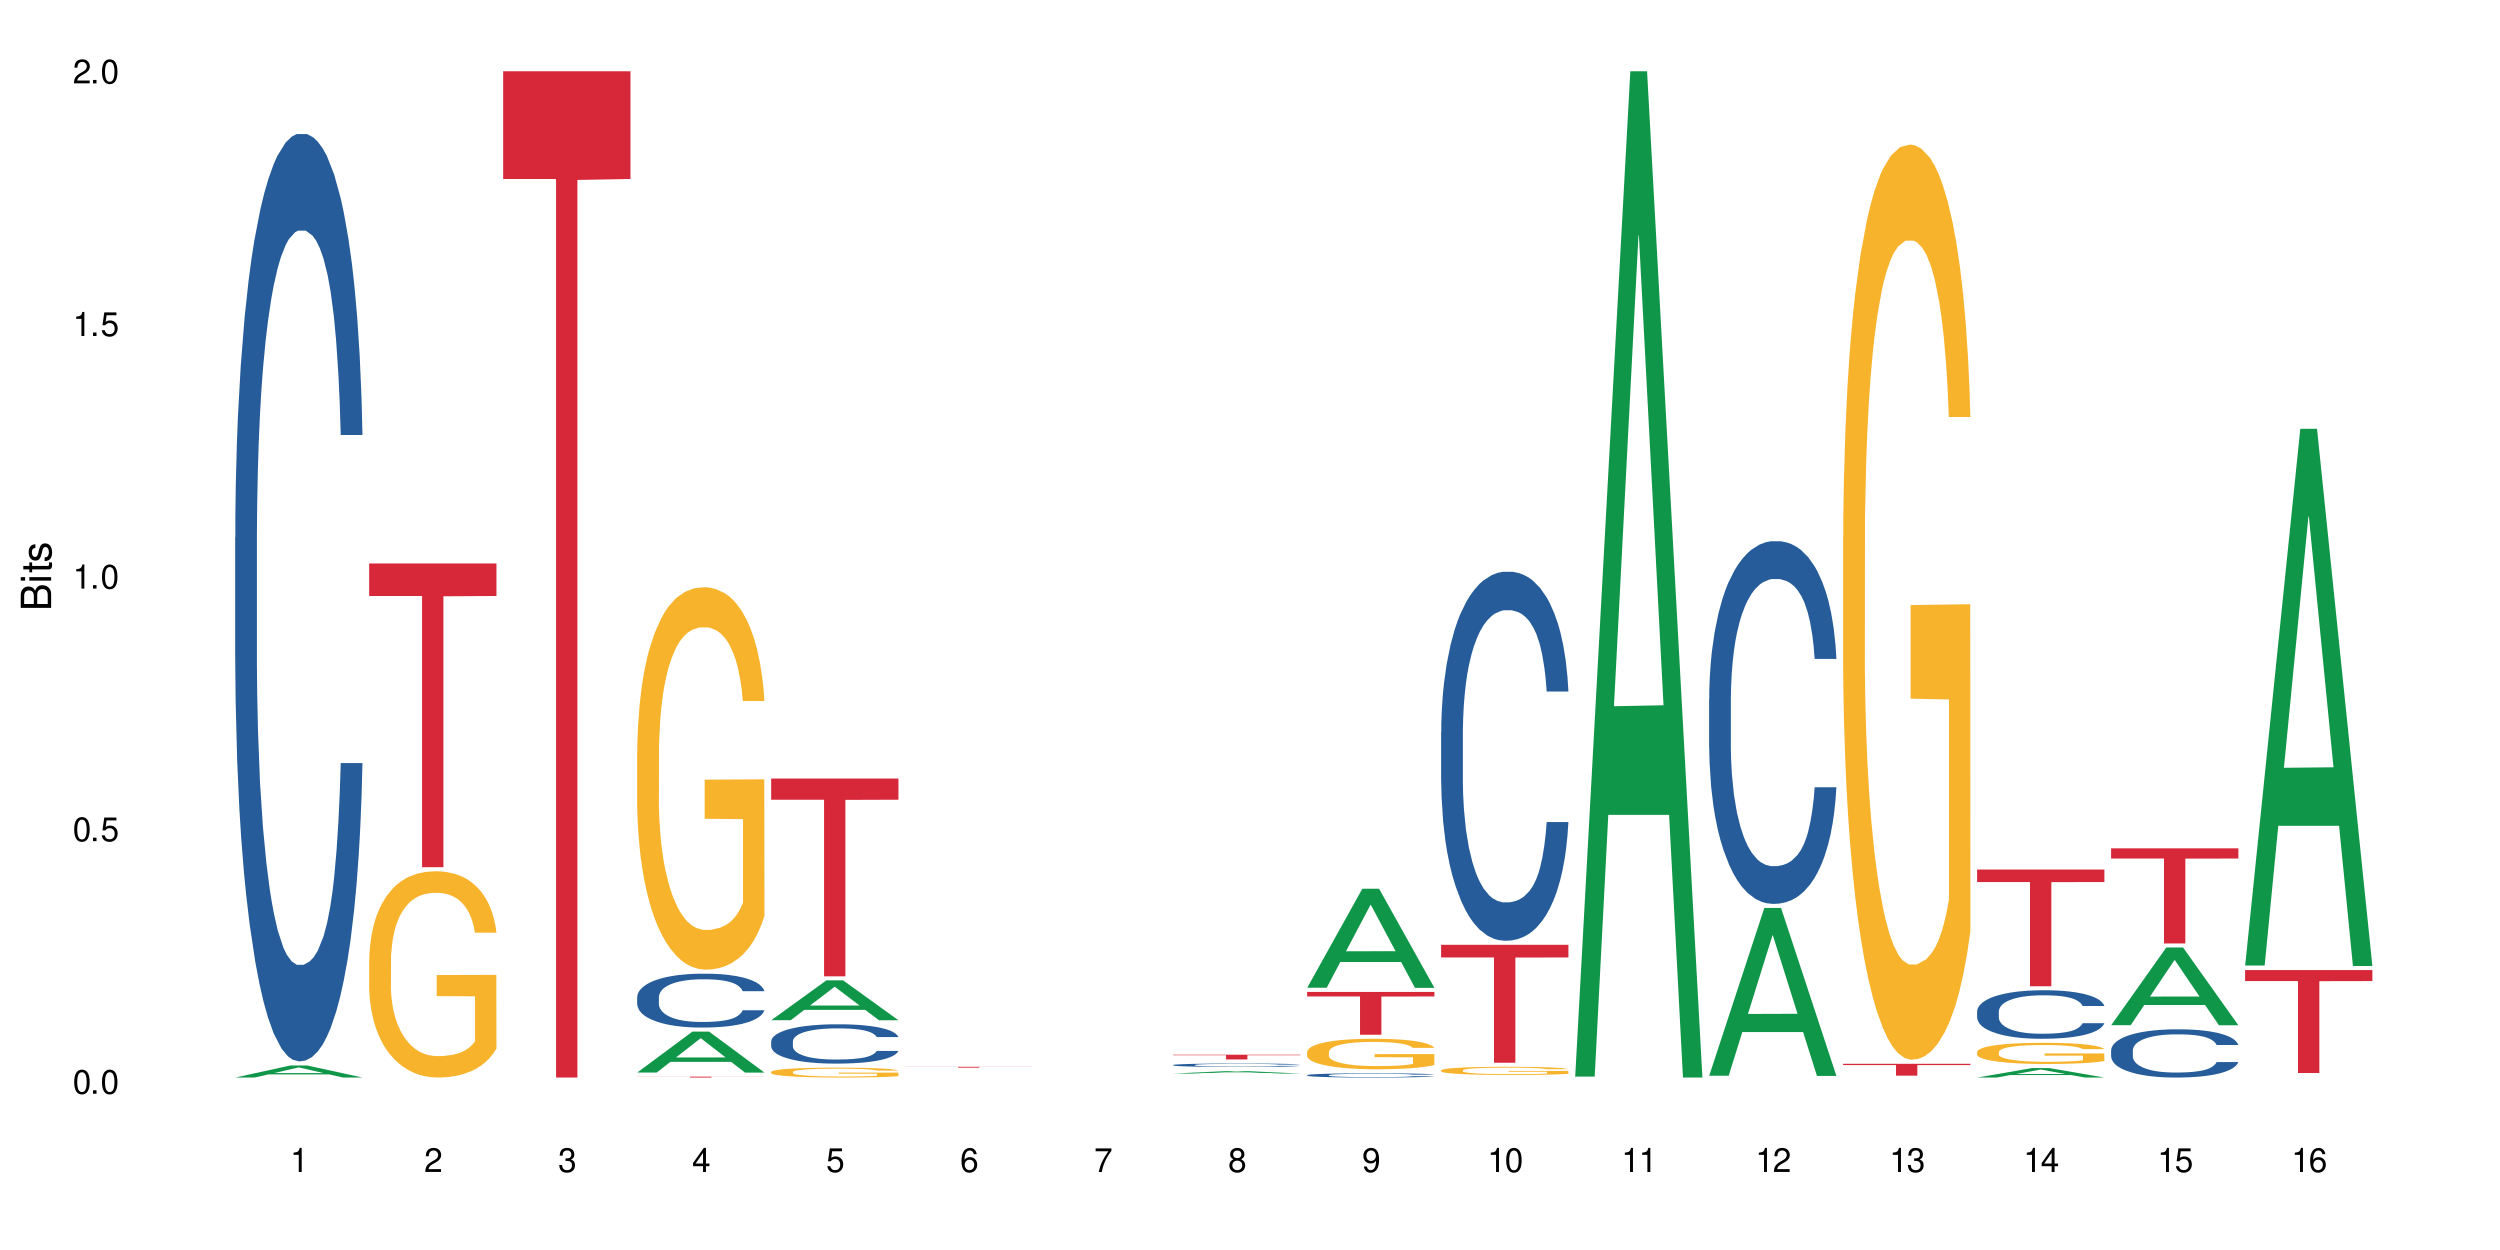 <?xml version="1.0" encoding="UTF-8"?>
<svg xmlns="http://www.w3.org/2000/svg" xmlns:xlink="http://www.w3.org/1999/xlink" width="720" height="360" viewBox="0 0 720 360">
<defs>
<g>
<g id="glyph-0-0">
</g>
<g id="glyph-0-1">
<path d="M 2.641 -6.938 C 2 -6.938 1.422 -6.656 1.078 -6.172 C 0.641 -5.562 0.406 -4.641 0.406 -3.359 C 0.406 -1.016 1.188 0.219 2.641 0.219 C 4.078 0.219 4.859 -1.016 4.859 -3.297 C 4.859 -4.641 4.656 -5.547 4.203 -6.172 C 3.844 -6.656 3.281 -6.938 2.641 -6.938 Z M 2.641 -6.188 C 3.547 -6.188 4 -5.25 4 -3.375 C 4 -1.406 3.562 -0.484 2.625 -0.484 C 1.734 -0.484 1.281 -1.438 1.281 -3.344 C 1.281 -5.25 1.734 -6.188 2.641 -6.188 Z M 2.641 -6.188 "/>
</g>
<g id="glyph-0-2">
<path d="M 1.828 -1 L 0.828 -1 L 0.828 0 L 1.828 0 Z M 1.828 -1 "/>
</g>
<g id="glyph-0-3">
<path d="M 4.562 -6.797 L 1.062 -6.797 L 0.547 -3.094 L 1.328 -3.094 C 1.719 -3.562 2.047 -3.734 2.578 -3.734 C 3.484 -3.734 4.062 -3.109 4.062 -2.094 C 4.062 -1.125 3.484 -0.531 2.578 -0.531 C 1.828 -0.531 1.375 -0.906 1.188 -1.672 L 0.328 -1.672 C 0.453 -1.109 0.547 -0.844 0.75 -0.594 C 1.125 -0.078 1.828 0.219 2.594 0.219 C 3.969 0.219 4.922 -0.781 4.922 -2.219 C 4.922 -3.562 4.031 -4.484 2.719 -4.484 C 2.25 -4.484 1.859 -4.359 1.469 -4.062 L 1.734 -5.969 L 4.562 -5.969 Z M 4.562 -6.797 "/>
</g>
<g id="glyph-0-4">
<path d="M 2.484 -4.938 L 2.484 0 L 3.328 0 L 3.328 -6.938 L 2.766 -6.938 C 2.469 -5.875 2.281 -5.734 0.984 -5.562 L 0.984 -4.938 Z M 2.484 -4.938 "/>
</g>
<g id="glyph-0-5">
<path d="M 4.859 -0.828 L 1.281 -0.828 C 1.359 -1.406 1.672 -1.781 2.5 -2.281 L 3.469 -2.828 C 4.406 -3.344 4.906 -4.062 4.906 -4.906 C 4.906 -5.484 4.672 -6.031 4.266 -6.406 C 3.859 -6.766 3.375 -6.938 2.719 -6.938 C 1.859 -6.938 1.219 -6.625 0.844 -6.031 C 0.609 -5.672 0.5 -5.234 0.484 -4.531 L 1.328 -4.531 C 1.359 -5.016 1.406 -5.281 1.531 -5.516 C 1.75 -5.938 2.188 -6.203 2.703 -6.203 C 3.469 -6.203 4.031 -5.641 4.031 -4.891 C 4.031 -4.344 3.719 -3.859 3.125 -3.516 L 2.234 -3 C 0.812 -2.172 0.406 -1.531 0.328 -0.016 L 4.859 -0.016 Z M 4.859 -0.828 "/>
</g>
<g id="glyph-0-6">
<path d="M 2.125 -3.188 L 2.578 -3.188 C 3.5 -3.188 3.984 -2.766 3.984 -1.922 C 3.984 -1.062 3.469 -0.531 2.594 -0.531 C 1.656 -0.531 1.203 -1 1.156 -2.016 L 0.312 -2.016 C 0.344 -1.453 0.438 -1.094 0.609 -0.781 C 0.953 -0.109 1.625 0.219 2.547 0.219 C 3.953 0.219 4.859 -0.625 4.859 -1.938 C 4.859 -2.828 4.516 -3.297 3.703 -3.594 C 4.344 -3.844 4.656 -4.328 4.656 -5.031 C 4.656 -6.219 3.875 -6.938 2.578 -6.938 C 1.203 -6.938 0.484 -6.172 0.453 -4.703 L 1.297 -4.703 C 1.312 -5.125 1.344 -5.359 1.453 -5.578 C 1.641 -5.969 2.062 -6.203 2.594 -6.203 C 3.344 -6.203 3.797 -5.75 3.797 -5 C 3.797 -4.516 3.609 -4.219 3.25 -4.047 C 3.016 -3.953 2.703 -3.922 2.125 -3.906 Z M 2.125 -3.188 "/>
</g>
<g id="glyph-0-7">
<path d="M 3.141 -1.672 L 3.141 0 L 3.984 0 L 3.984 -1.672 L 4.984 -1.672 L 4.984 -2.438 L 3.984 -2.438 L 3.984 -6.938 L 3.359 -6.938 L 0.266 -2.578 L 0.266 -1.672 Z M 3.141 -2.438 L 1 -2.438 L 3.141 -5.5 Z M 3.141 -2.438 "/>
</g>
<g id="glyph-0-8">
<path d="M 4.781 -5.125 C 4.609 -6.266 3.891 -6.938 2.844 -6.938 C 2.094 -6.938 1.422 -6.578 1.031 -5.953 C 0.594 -5.266 0.406 -4.422 0.406 -3.172 C 0.406 -2 0.578 -1.25 0.984 -0.641 C 1.359 -0.078 1.953 0.219 2.703 0.219 C 3.984 0.219 4.922 -0.75 4.922 -2.094 C 4.922 -3.375 4.062 -4.281 2.844 -4.281 C 2.172 -4.281 1.641 -4.031 1.281 -3.516 C 1.281 -5.234 1.828 -6.188 2.797 -6.188 C 3.391 -6.188 3.797 -5.797 3.938 -5.125 Z M 2.734 -3.531 C 3.547 -3.531 4.062 -2.953 4.062 -2.031 C 4.062 -1.156 3.484 -0.531 2.703 -0.531 C 1.922 -0.531 1.328 -1.188 1.328 -2.078 C 1.328 -2.938 1.906 -3.531 2.734 -3.531 Z M 2.734 -3.531 "/>
</g>
<g id="glyph-0-9">
<path d="M 4.984 -6.797 L 0.438 -6.797 L 0.438 -5.969 L 4.109 -5.969 C 2.5 -3.656 1.828 -2.234 1.328 0 L 2.219 0 C 2.594 -2.172 3.453 -4.047 4.984 -6.094 Z M 4.984 -6.797 "/>
</g>
<g id="glyph-0-10">
<path d="M 3.75 -3.656 C 4.469 -4.094 4.688 -4.438 4.688 -5.078 C 4.688 -6.172 3.844 -6.938 2.641 -6.938 C 1.438 -6.938 0.594 -6.172 0.594 -5.094 C 0.594 -4.438 0.812 -4.094 1.516 -3.656 C 0.734 -3.266 0.359 -2.703 0.359 -1.922 C 0.359 -0.656 1.281 0.219 2.641 0.219 C 3.984 0.219 4.922 -0.656 4.922 -1.922 C 4.922 -2.703 4.531 -3.266 3.75 -3.656 Z M 2.641 -6.188 C 3.359 -6.188 3.812 -5.75 3.812 -5.062 C 3.812 -4.406 3.344 -3.984 2.641 -3.984 C 1.922 -3.984 1.453 -4.406 1.453 -5.078 C 1.453 -5.75 1.922 -6.188 2.641 -6.188 Z M 2.641 -3.266 C 3.484 -3.266 4.062 -2.719 4.062 -1.906 C 4.062 -1.078 3.484 -0.531 2.625 -0.531 C 1.797 -0.531 1.219 -1.094 1.219 -1.906 C 1.219 -2.719 1.781 -3.266 2.641 -3.266 Z M 2.641 -3.266 "/>
</g>
<g id="glyph-0-11">
<path d="M 0.516 -1.578 C 0.672 -0.453 1.406 0.219 2.438 0.219 C 3.188 0.219 3.859 -0.141 4.266 -0.766 C 4.688 -1.453 4.891 -2.297 4.891 -3.547 C 4.891 -4.719 4.703 -5.453 4.312 -6.078 C 3.938 -6.641 3.344 -6.938 2.594 -6.938 C 1.297 -6.938 0.359 -5.969 0.359 -4.625 C 0.359 -3.344 1.234 -2.453 2.453 -2.453 C 3.094 -2.453 3.578 -2.672 4.016 -3.203 C 4 -1.484 3.469 -0.531 2.5 -0.531 C 1.906 -0.531 1.484 -0.906 1.359 -1.578 Z M 2.578 -6.203 C 3.375 -6.203 3.969 -5.531 3.969 -4.641 C 3.969 -3.797 3.391 -3.188 2.547 -3.188 C 1.734 -3.188 1.234 -3.766 1.234 -4.688 C 1.234 -5.562 1.797 -6.203 2.578 -6.203 Z M 2.578 -6.203 "/>
</g>
<g id="glyph-1-0">
</g>
<g id="glyph-1-1">
<path d="M 0 -0.953 L 0 -4.891 C 0 -5.719 -0.234 -6.344 -0.734 -6.797 C -1.188 -7.234 -1.812 -7.469 -2.5 -7.469 C -3.547 -7.469 -4.188 -7 -4.625 -5.875 C -4.984 -6.688 -5.625 -7.094 -6.531 -7.094 C -7.172 -7.094 -7.734 -6.859 -8.141 -6.391 C -8.562 -5.922 -8.75 -5.344 -8.75 -4.5 L -8.75 -0.953 Z M -4.984 -2.062 L -7.766 -2.062 L -7.766 -4.219 C -7.766 -4.844 -7.688 -5.203 -7.453 -5.5 C -7.219 -5.812 -6.859 -5.969 -6.375 -5.969 C -5.891 -5.969 -5.531 -5.812 -5.297 -5.5 C -5.062 -5.203 -4.984 -4.844 -4.984 -4.219 Z M -0.984 -2.062 L -4 -2.062 L -4 -4.781 C -4 -5.766 -3.438 -6.359 -2.484 -6.359 C -1.547 -6.359 -0.984 -5.766 -0.984 -4.781 Z M -0.984 -2.062 "/>
</g>
<g id="glyph-1-2">
<path d="M -6.281 -1.797 L -6.281 -0.797 L 0 -0.797 L 0 -1.797 Z M -8.75 -1.797 L -8.75 -0.797 L -7.484 -0.797 L -7.484 -1.797 Z M -8.75 -1.797 "/>
</g>
<g id="glyph-1-3">
<path d="M -6.281 -3.047 L -6.281 -2.016 L -8.016 -2.016 L -8.016 -1.016 L -6.281 -1.016 L -6.281 -0.172 L -5.469 -0.172 L -5.469 -1.016 L -0.719 -1.016 C -0.078 -1.016 0.281 -1.453 0.281 -2.234 C 0.281 -2.5 0.25 -2.719 0.188 -3.047 L -0.641 -3.047 C -0.609 -2.906 -0.594 -2.766 -0.594 -2.562 C -0.594 -2.141 -0.719 -2.016 -1.156 -2.016 L -5.469 -2.016 L -5.469 -3.047 Z M -6.281 -3.047 "/>
</g>
<g id="glyph-1-4">
<path d="M -4.531 -5.25 C -5.766 -5.25 -6.469 -4.422 -6.469 -2.969 C -6.469 -1.516 -5.719 -0.562 -4.547 -0.562 C -3.562 -0.562 -3.094 -1.062 -2.734 -2.562 L -2.516 -3.484 C -2.344 -4.188 -2.094 -4.469 -1.641 -4.469 C -1.047 -4.469 -0.641 -3.875 -0.641 -3 C -0.641 -2.453 -0.797 -2 -1.062 -1.75 C -1.25 -1.594 -1.422 -1.531 -1.875 -1.469 L -1.875 -0.406 C -0.422 -0.453 0.281 -1.266 0.281 -2.922 C 0.281 -4.5 -0.5 -5.516 -1.719 -5.516 C -2.656 -5.516 -3.172 -4.984 -3.469 -3.734 L -3.703 -2.766 C -3.891 -1.953 -4.156 -1.609 -4.594 -1.609 C -5.188 -1.609 -5.547 -2.125 -5.547 -2.938 C -5.547 -3.75 -5.203 -4.172 -4.531 -4.203 Z M -4.531 -5.25 "/>
</g>
</g>
</defs>
<rect x="-72" y="-36" width="864" height="432" fill="rgb(100%, 100%, 100%)" fill-opacity="1"/>
<path fill-rule="nonzero" fill="rgb(6.275%, 58.824%, 28.235%)" fill-opacity="1" d="M 67.73 310.328 L 67.77 310.324 L 83.633 306.855 L 88.449 306.855 L 104.391 310.332 L 98.789 310.332 L 94.797 309.426 L 77.289 309.426 L 73.371 310.328 L 67.73 310.328 L 78.973 309.051 L 93.191 309.047 L 86.102 307.426 L 86.023 307.422 L 85.945 307.43 L 78.934 309.047 L 78.973 309.051 Z M 67.73 310.328 "/>
<path fill-rule="nonzero" fill="rgb(14.51%, 36.078%, 60%)" fill-opacity="1" d="M 67.73 154.812 L 67.777 154.57 L 67.777 148.711 L 67.91 139.434 L 68.223 127.715 L 68.535 119.656 L 69.34 105.254 L 70.457 91.336 L 71.621 80.594 L 72.469 74.246 L 73.23 69.363 L 74.973 60.332 L 76.09 55.691 L 77.297 51.543 L 78.773 47.391 L 79.848 44.949 L 82.262 41.043 L 84.051 39.336 L 85.434 38.602 L 88.43 38.602 L 90.219 39.578 L 91.516 40.801 L 92.945 42.754 L 94.152 44.949 L 96.254 50.32 L 98.133 57.156 L 98.98 61.062 L 100.324 68.633 L 101.352 75.957 L 102.066 82.305 L 102.871 91.336 L 103.586 102.324 L 104.125 114.773 L 104.391 125.273 L 98.133 125.273 L 97.82 115.508 L 97.461 107.938 L 96.793 97.93 L 96.121 90.848 L 95.184 83.77 L 94.332 79.129 L 93.172 74.492 L 92.141 71.562 L 91.07 69.363 L 90.039 67.898 L 88.074 66.434 L 85.793 66.434 L 84.945 66.922 L 83.199 68.875 L 82.262 70.586 L 80.918 74.004 L 79.98 77.176 L 78.863 82.059 L 78.102 86.211 L 77.164 92.559 L 76.492 98.172 L 75.734 106.23 L 75.285 112.332 L 74.883 119.168 L 74.527 127.227 L 74.258 135.77 L 74.078 144.805 L 73.988 153.594 L 73.988 191.434 L 74.078 200.223 L 74.305 210.477 L 74.883 225.371 L 75.734 238.309 L 76.719 248.562 L 77.656 255.887 L 78.191 259.305 L 78.906 263.211 L 80.027 268.094 L 81.637 272.977 L 82.574 274.93 L 84.004 276.883 L 85.48 277.859 L 87.449 277.859 L 89.191 276.883 L 90.352 275.664 L 91.559 273.711 L 93.215 269.559 L 94.242 265.652 L 95.137 261.016 L 95.809 256.375 L 96.254 252.469 L 96.926 244.902 L 97.461 236.602 L 97.863 228.055 L 98.133 219.754 L 104.391 219.754 L 104.125 229.52 L 103.723 239.043 L 103.32 246.121 L 102.691 254.668 L 101.977 262.234 L 100.949 270.781 L 100.102 276.395 L 98.98 282.5 L 97.953 287.137 L 96.836 291.289 L 95.184 296.172 L 94.109 298.613 L 92.945 300.809 L 91.559 302.762 L 89.816 304.473 L 87.938 305.449 L 86.195 305.691 L 84.316 305.203 L 82.934 304.227 L 81.098 302.031 L 78.82 297.637 L 77.164 292.996 L 75.867 288.359 L 74.75 283.477 L 73.5 276.883 L 71.891 266.141 L 70.906 257.84 L 70.234 251.004 L 69.473 241.484 L 68.938 232.938 L 68.312 219.266 L 67.863 201.934 L 67.73 188.504 Z M 67.73 154.812 "/>
<path fill-rule="nonzero" fill="rgb(96.863%, 70.196%, 16.863%)" fill-opacity="1" d="M 106.32 276.363 L 106.367 276.309 L 106.367 275.223 L 106.543 272.781 L 106.992 269.418 L 107.574 266.652 L 108.199 264.48 L 108.602 263.34 L 109.273 261.711 L 109.852 260.52 L 111.328 258.078 L 113.207 255.797 L 114.234 254.82 L 115.398 253.898 L 117.051 252.867 L 117.812 252.488 L 120.137 251.621 L 122.773 251.078 L 125.68 250.914 L 127.02 250.969 L 128.855 251.188 L 131.359 251.781 L 132.789 252.324 L 133.906 252.867 L 135.07 253.574 L 136.5 254.66 L 137.84 255.961 L 138.914 257.262 L 139.988 258.891 L 140.879 260.629 L 141.641 262.527 L 142.312 264.805 L 142.715 266.703 L 142.98 268.605 L 136.77 268.605 L 136.41 266.703 L 136.008 265.238 L 135.336 263.449 L 134.668 262.148 L 133.996 261.117 L 132.742 259.703 L 131.672 258.836 L 130.328 258.078 L 129.031 257.59 L 127.559 257.262 L 126.664 257.156 L 124.293 257.156 L 122.148 257.535 L 120.895 257.969 L 120.004 258.402 L 118.75 259.215 L 117.988 259.867 L 117.543 260.301 L 116.203 261.984 L 115.309 263.504 L 114.816 264.535 L 114.191 266.164 L 113.742 267.629 L 113.25 269.797 L 112.984 271.426 L 112.625 275.117 L 112.582 284.883 L 112.715 286.945 L 112.984 289.168 L 113.34 291.125 L 113.879 293.184 L 114.414 294.758 L 115.352 296.875 L 116.156 298.285 L 116.781 299.207 L 117.988 300.672 L 118.48 301.16 L 119.645 302.141 L 120.852 302.898 L 122.328 303.551 L 123.445 303.875 L 125.234 304.145 L 127.512 304.145 L 130.195 303.82 L 131.895 303.387 L 133.059 302.953 L 133.816 302.574 L 134.754 301.977 L 135.426 301.434 L 136.051 300.836 L 136.812 299.914 L 136.812 286.945 L 125.77 286.891 L 125.77 280.812 L 142.938 280.758 L 142.98 301.977 L 142.043 303.441 L 140.879 304.852 L 139.762 305.938 L 138.602 306.859 L 136.945 307.891 L 135.605 308.543 L 133.547 309.301 L 131.672 309.789 L 129.703 310.117 L 127.961 310.277 L 125.902 310.332 L 124.07 310.223 L 122.102 309.898 L 120.539 309.465 L 119.109 308.922 L 117.676 308.215 L 115.891 307.078 L 114.727 306.152 L 113.52 305.016 L 112.312 303.656 L 111.238 302.191 L 110.523 301.055 L 109.809 299.75 L 109.047 298.125 L 108.332 296.277 L 107.797 294.598 L 107.305 292.695 L 106.945 290.906 L 106.59 288.465 L 106.41 286.512 L 106.32 284.828 Z M 106.32 276.363 "/>
<path fill-rule="nonzero" fill="rgb(83.922%, 15.686%, 22.353%)" fill-opacity="1" d="M 106.32 162.281 L 142.98 162.281 L 142.98 171.645 L 127.703 171.727 L 127.703 249.75 L 121.555 249.75 L 121.555 171.809 L 121.465 171.645 L 106.32 171.645 Z M 106.32 162.281 "/>
<path fill-rule="nonzero" fill="rgb(83.922%, 15.686%, 22.353%)" fill-opacity="1" d="M 144.91 20.527 L 181.574 20.527 L 181.574 51.547 L 166.293 51.82 L 166.293 310.332 L 160.145 310.332 L 160.145 52.094 L 160.059 51.547 L 144.91 51.547 Z M 144.91 20.527 "/>
<path fill-rule="nonzero" fill="rgb(6.275%, 58.824%, 28.235%)" fill-opacity="1" d="M 183.5 308.895 L 183.543 308.887 L 199.402 297.102 L 204.223 297.102 L 220.164 308.906 L 214.562 308.906 L 210.566 305.824 L 193.059 305.824 L 189.141 308.895 L 183.5 308.895 L 194.742 304.551 L 208.961 304.539 L 201.871 299.031 L 201.793 299.02 L 201.715 299.055 L 194.703 304.539 L 194.742 304.551 Z M 183.5 308.895 "/>
<path fill-rule="nonzero" fill="rgb(14.51%, 36.078%, 60%)" fill-opacity="1" d="M 183.5 287.176 L 183.547 287.16 L 183.547 286.82 L 183.68 286.281 L 183.992 285.602 L 184.309 285.133 L 185.113 284.297 L 186.23 283.488 L 187.391 282.867 L 188.242 282.496 L 189 282.215 L 190.746 281.688 L 191.863 281.418 L 193.07 281.18 L 194.543 280.938 L 195.617 280.797 L 198.031 280.57 L 199.82 280.469 L 201.207 280.426 L 204.203 280.426 L 205.988 280.484 L 207.285 280.555 L 208.719 280.668 L 209.926 280.797 L 212.027 281.109 L 213.902 281.504 L 214.754 281.73 L 216.094 282.172 L 217.121 282.598 L 217.84 282.965 L 218.645 283.488 L 219.359 284.129 L 219.895 284.852 L 220.164 285.461 L 213.902 285.461 L 213.59 284.895 L 213.234 284.453 L 212.562 283.871 L 211.891 283.461 L 210.953 283.051 L 210.102 282.781 L 208.941 282.512 L 207.914 282.34 L 206.84 282.215 L 205.812 282.129 L 203.844 282.043 L 201.562 282.043 L 200.715 282.07 L 198.973 282.184 L 198.031 282.285 L 196.691 282.484 L 195.754 282.668 L 194.633 282.949 L 193.875 283.191 L 192.934 283.562 L 192.266 283.887 L 191.504 284.355 L 191.059 284.707 L 190.656 285.105 L 190.297 285.574 L 190.031 286.07 L 189.852 286.594 L 189.762 287.105 L 189.762 289.301 L 189.852 289.812 L 190.074 290.41 L 190.656 291.273 L 191.504 292.023 L 192.488 292.621 L 193.426 293.047 L 193.965 293.246 L 194.68 293.473 L 195.797 293.754 L 197.406 294.039 L 198.344 294.152 L 199.777 294.266 L 201.25 294.32 L 203.219 294.32 L 204.961 294.266 L 206.125 294.195 L 207.332 294.082 L 208.984 293.84 L 210.016 293.613 L 210.906 293.344 L 211.578 293.074 L 212.027 292.848 L 212.695 292.406 L 213.234 291.926 L 213.637 291.43 L 213.902 290.949 L 220.164 290.949 L 219.895 291.516 L 219.492 292.066 L 219.09 292.48 L 218.465 292.977 L 217.75 293.414 L 216.719 293.91 L 215.871 294.238 L 214.754 294.59 L 213.727 294.859 L 212.605 295.102 L 210.953 295.387 L 209.879 295.527 L 208.719 295.656 L 207.332 295.77 L 205.586 295.867 L 203.711 295.926 L 201.965 295.938 L 200.09 295.91 L 198.703 295.852 L 196.871 295.727 L 194.59 295.469 L 192.934 295.199 L 191.641 294.93 L 190.52 294.648 L 189.27 294.266 L 187.66 293.641 L 186.676 293.16 L 186.004 292.762 L 185.246 292.211 L 184.711 291.715 L 184.082 290.918 L 183.637 289.914 L 183.5 289.133 Z M 183.5 287.176 "/>
<path fill-rule="nonzero" fill="rgb(96.863%, 70.196%, 16.863%)" fill-opacity="1" d="M 183.5 216.297 L 183.547 216.195 L 183.547 214.184 L 183.727 209.656 L 184.172 203.422 L 184.754 198.289 L 185.379 194.266 L 185.781 192.156 L 186.453 189.137 L 187.035 186.926 L 188.508 182.398 L 190.387 178.172 L 191.414 176.363 L 192.578 174.652 L 194.23 172.742 L 194.992 172.035 L 197.316 170.426 L 199.953 169.422 L 202.859 169.121 L 204.203 169.219 L 206.035 169.621 L 208.539 170.73 L 209.969 171.734 L 211.086 172.742 L 212.25 174.047 L 213.68 176.059 L 215.02 178.473 L 216.094 180.891 L 217.168 183.906 L 218.062 187.125 L 218.82 190.645 L 219.492 194.871 L 219.895 198.391 L 220.164 201.91 L 213.949 201.91 L 213.59 198.391 L 213.188 195.676 L 212.52 192.355 L 211.848 189.941 L 211.176 188.031 L 209.926 185.414 L 208.852 183.805 L 207.512 182.398 L 206.215 181.492 L 204.738 180.891 L 203.844 180.688 L 201.477 180.688 L 199.328 181.391 L 198.078 182.195 L 197.184 183 L 195.93 184.512 L 195.172 185.719 L 194.723 186.523 L 193.383 189.641 L 192.488 192.457 L 191.996 194.367 L 191.371 197.387 L 190.922 200.102 L 190.434 204.125 L 190.164 207.141 L 189.805 213.98 L 189.762 232.086 L 189.895 235.91 L 190.164 240.035 L 190.52 243.656 L 191.059 247.477 L 191.594 250.395 L 192.531 254.316 L 193.336 256.934 L 193.965 258.645 L 195.172 261.359 L 195.664 262.266 L 196.824 264.074 L 198.031 265.484 L 199.508 266.691 L 200.625 267.293 L 202.414 267.797 L 204.695 267.797 L 207.375 267.191 L 209.074 266.387 L 210.238 265.582 L 210.996 264.879 L 211.938 263.773 L 212.605 262.766 L 213.234 261.66 L 213.992 259.949 L 213.992 235.91 L 202.949 235.809 L 202.949 224.543 L 220.117 224.441 L 220.164 263.773 L 219.223 266.488 L 218.062 269.105 L 216.945 271.117 L 215.781 272.824 L 214.129 274.738 L 212.785 275.945 L 210.73 277.352 L 208.852 278.258 L 206.883 278.859 L 205.141 279.164 L 203.086 279.262 L 201.25 279.062 L 199.285 278.457 L 197.719 277.652 L 196.289 276.648 L 194.859 275.34 L 193.07 273.227 L 191.906 271.52 L 190.699 269.406 L 189.492 266.891 L 188.418 264.176 L 187.703 262.062 L 186.988 259.648 L 186.23 256.633 L 185.516 253.211 L 184.977 250.094 L 184.484 246.574 L 184.129 243.254 L 183.77 238.727 L 183.59 235.105 L 183.5 231.988 Z M 183.5 216.297 "/>
<path fill-rule="nonzero" fill="rgb(83.922%, 15.686%, 22.353%)" fill-opacity="1" d="M 183.5 310.07 L 220.164 310.07 L 220.164 310.098 L 204.883 310.098 L 204.883 310.332 L 198.738 310.332 L 198.738 310.098 L 183.5 310.098 Z M 183.5 310.07 "/>
<path fill-rule="nonzero" fill="rgb(6.275%, 58.824%, 28.235%)" fill-opacity="1" d="M 222.094 293.824 L 222.133 293.816 L 237.996 282.344 L 242.812 282.344 L 258.754 293.836 L 253.152 293.836 L 249.156 290.836 L 231.648 290.836 L 227.73 293.824 L 222.094 293.824 L 233.332 289.598 L 247.551 289.586 L 240.461 284.223 L 240.383 284.211 L 240.305 284.246 L 233.293 289.586 L 233.332 289.598 Z M 222.094 293.824 "/>
<path fill-rule="nonzero" fill="rgb(14.51%, 36.078%, 60%)" fill-opacity="1" d="M 222.094 299.926 L 222.137 299.914 L 222.137 299.668 L 222.27 299.273 L 222.586 298.777 L 222.898 298.434 L 223.703 297.824 L 224.82 297.234 L 225.98 296.781 L 226.832 296.512 L 227.59 296.305 L 229.336 295.922 L 230.453 295.727 L 231.66 295.551 L 233.137 295.375 L 234.207 295.27 L 236.621 295.105 L 238.41 295.031 L 239.797 295 L 242.793 295 L 244.582 295.043 L 245.879 295.094 L 247.309 295.176 L 248.516 295.27 L 250.617 295.496 L 252.492 295.785 L 253.344 295.953 L 254.684 296.273 L 255.715 296.582 L 256.43 296.852 L 257.234 297.234 L 257.949 297.699 L 258.484 298.227 L 258.754 298.672 L 252.492 298.672 L 252.18 298.258 L 251.824 297.938 L 251.152 297.516 L 250.48 297.215 L 249.543 296.914 L 248.695 296.719 L 247.531 296.52 L 246.504 296.398 L 245.43 296.305 L 244.402 296.242 L 242.434 296.18 L 240.156 296.18 L 239.305 296.199 L 237.562 296.285 L 236.621 296.355 L 235.281 296.5 L 234.344 296.637 L 233.227 296.844 L 232.465 297.02 L 231.527 297.285 L 230.855 297.523 L 230.094 297.867 L 229.648 298.125 L 229.246 298.414 L 228.887 298.754 L 228.621 299.117 L 228.441 299.5 L 228.352 299.871 L 228.352 301.477 L 228.441 301.848 L 228.664 302.285 L 229.246 302.914 L 230.094 303.461 L 231.078 303.898 L 232.016 304.207 L 232.555 304.352 L 233.27 304.52 L 234.387 304.723 L 235.996 304.93 L 236.934 305.016 L 238.367 305.098 L 239.84 305.137 L 241.809 305.137 L 243.551 305.098 L 244.715 305.047 L 245.922 304.961 L 247.574 304.785 L 248.605 304.621 L 249.5 304.426 L 250.168 304.227 L 250.617 304.062 L 251.285 303.742 L 251.824 303.391 L 252.227 303.027 L 252.492 302.676 L 258.754 302.676 L 258.484 303.09 L 258.082 303.492 L 257.68 303.793 L 257.055 304.156 L 256.34 304.477 L 255.309 304.84 L 254.461 305.078 L 253.344 305.336 L 252.316 305.531 L 251.199 305.707 L 249.543 305.914 L 248.469 306.02 L 247.309 306.109 L 245.922 306.195 L 244.18 306.266 L 242.301 306.309 L 240.559 306.316 L 238.68 306.297 L 237.293 306.254 L 235.461 306.164 L 233.18 305.977 L 231.527 305.781 L 230.23 305.582 L 229.113 305.375 L 227.859 305.098 L 226.25 304.641 L 225.266 304.289 L 224.598 304 L 223.836 303.598 L 223.301 303.234 L 222.672 302.656 L 222.227 301.922 L 222.094 301.352 Z M 222.094 299.926 "/>
<path fill-rule="nonzero" fill="rgb(96.863%, 70.196%, 16.863%)" fill-opacity="1" d="M 222.094 308.703 L 222.137 308.699 L 222.137 308.648 L 222.316 308.531 L 222.762 308.371 L 223.344 308.238 L 223.969 308.133 L 224.371 308.078 L 225.043 308 L 225.625 307.941 L 227.098 307.824 L 228.977 307.715 L 230.004 307.668 L 231.168 307.625 L 232.82 307.574 L 233.582 307.559 L 235.906 307.516 L 238.543 307.488 L 241.449 307.48 L 242.793 307.484 L 244.625 307.496 L 247.129 307.523 L 248.559 307.551 L 249.676 307.574 L 250.84 307.609 L 252.27 307.66 L 253.613 307.723 L 254.684 307.785 L 255.758 307.863 L 256.652 307.949 L 257.41 308.039 L 258.082 308.148 L 258.484 308.238 L 258.754 308.332 L 252.539 308.332 L 252.18 308.238 L 251.777 308.168 L 251.109 308.082 L 250.438 308.02 L 249.766 307.973 L 248.516 307.902 L 247.441 307.863 L 246.102 307.824 L 244.805 307.801 L 243.328 307.785 L 242.434 307.781 L 240.066 307.781 L 237.918 307.801 L 236.668 307.82 L 235.773 307.84 L 234.52 307.879 L 233.762 307.91 L 233.312 307.934 L 231.973 308.012 L 231.078 308.086 L 230.586 308.137 L 229.961 308.215 L 229.516 308.285 L 229.023 308.387 L 228.754 308.465 L 228.395 308.645 L 228.352 309.113 L 228.484 309.211 L 228.754 309.316 L 229.113 309.41 L 229.648 309.508 L 230.184 309.586 L 231.125 309.688 L 231.93 309.754 L 232.555 309.797 L 233.762 309.867 L 234.254 309.891 L 235.414 309.938 L 236.621 309.977 L 238.098 310.008 L 239.215 310.023 L 241.004 310.035 L 243.285 310.035 L 245.965 310.02 L 247.664 310 L 248.828 309.977 L 249.586 309.961 L 250.527 309.93 L 251.199 309.906 L 251.824 309.875 L 252.582 309.832 L 252.582 309.211 L 241.539 309.207 L 241.539 308.918 L 258.707 308.914 L 258.754 309.93 L 257.812 310 L 256.652 310.07 L 255.535 310.121 L 254.371 310.164 L 252.719 310.215 L 251.375 310.246 L 249.32 310.281 L 247.441 310.305 L 245.477 310.32 L 243.73 310.328 L 241.676 310.332 L 239.84 310.328 L 237.875 310.312 L 236.309 310.289 L 234.879 310.266 L 233.449 310.23 L 231.66 310.176 L 230.496 310.133 L 229.289 310.078 L 228.082 310.012 L 227.012 309.941 L 226.293 309.887 L 225.578 309.824 L 224.82 309.746 L 224.105 309.656 L 223.566 309.578 L 223.074 309.484 L 222.719 309.398 L 222.359 309.281 L 222.184 309.191 L 222.094 309.109 Z M 222.094 308.703 "/>
<path fill-rule="nonzero" fill="rgb(83.922%, 15.686%, 22.353%)" fill-opacity="1" d="M 222.094 224.219 L 258.754 224.219 L 258.754 230.316 L 243.473 230.367 L 243.473 281.18 L 237.328 281.18 L 237.328 230.422 L 237.238 230.316 L 222.094 230.316 Z M 222.094 224.219 "/>
<path fill-rule="nonzero" fill="rgb(83.922%, 15.686%, 22.353%)" fill-opacity="1" d="M 260.684 307.234 L 297.344 307.234 L 297.344 307.262 L 282.062 307.262 L 282.062 307.484 L 275.918 307.484 L 275.918 307.262 L 260.684 307.262 Z M 260.684 307.234 "/>
<path fill-rule="nonzero" fill="rgb(6.275%, 58.824%, 28.235%)" fill-opacity="1" d="M 337.863 309.188 L 337.902 309.188 L 353.766 308.449 L 358.582 308.449 L 374.523 309.188 L 368.922 309.188 L 364.93 308.996 L 347.422 308.996 L 343.504 309.188 L 337.863 309.188 L 349.105 308.914 L 363.32 308.914 L 356.234 308.57 L 356.156 308.566 L 356.074 308.57 L 349.066 308.914 L 349.105 308.914 Z M 337.863 309.188 "/>
<path fill-rule="nonzero" fill="rgb(14.51%, 36.078%, 60%)" fill-opacity="1" d="M 337.863 306.723 L 337.906 306.723 L 337.906 306.699 L 338.043 306.664 L 338.355 306.621 L 338.668 306.59 L 339.473 306.539 L 340.59 306.484 L 341.754 306.445 L 342.602 306.422 L 343.363 306.402 L 345.105 306.371 L 346.223 306.352 L 347.43 306.336 L 348.906 306.32 L 349.98 306.312 L 352.395 306.297 L 354.184 306.293 L 355.566 306.289 L 358.562 306.289 L 360.352 306.293 L 361.648 306.297 L 363.078 306.305 L 364.285 306.312 L 366.387 306.332 L 368.266 306.359 L 369.113 306.371 L 370.457 306.402 L 371.484 306.43 L 372.199 306.453 L 373.004 306.484 L 373.719 306.527 L 374.254 306.574 L 374.523 306.613 L 368.266 306.613 L 367.953 306.574 L 367.594 306.547 L 366.922 306.512 L 366.254 306.484 L 365.312 306.457 L 364.465 306.441 L 363.301 306.422 L 362.273 306.41 L 361.199 306.402 L 360.172 306.398 L 358.207 306.395 L 355.074 306.395 L 353.332 306.402 L 352.395 306.41 L 351.051 306.422 L 350.113 306.434 L 348.996 306.449 L 348.234 306.465 L 347.297 306.488 L 346.625 306.512 L 345.867 306.543 L 345.418 306.562 L 345.016 306.59 L 344.66 306.621 L 344.391 306.652 L 344.211 306.684 L 344.121 306.719 L 344.121 306.859 L 344.211 306.891 L 344.434 306.93 L 345.016 306.984 L 345.867 307.031 L 346.848 307.07 L 347.789 307.098 L 348.324 307.109 L 349.039 307.125 L 350.156 307.145 L 351.766 307.164 L 352.707 307.168 L 354.137 307.176 L 355.613 307.18 L 357.578 307.18 L 359.324 307.176 L 360.484 307.172 L 361.691 307.164 L 363.348 307.148 L 364.375 307.137 L 365.27 307.117 L 365.941 307.102 L 366.387 307.086 L 367.059 307.059 L 367.594 307.027 L 367.996 306.996 L 368.266 306.965 L 374.523 306.965 L 374.254 307 L 373.852 307.035 L 373.449 307.062 L 372.824 307.094 L 372.109 307.121 L 371.082 307.152 L 370.23 307.176 L 369.113 307.199 L 368.086 307.215 L 366.969 307.23 L 365.312 307.25 L 364.242 307.258 L 363.078 307.266 L 361.691 307.273 L 359.949 307.281 L 358.07 307.281 L 356.328 307.285 L 354.449 307.281 L 353.062 307.277 L 351.23 307.27 L 348.949 307.254 L 347.297 307.238 L 346 307.219 L 344.883 307.203 L 343.629 307.176 L 342.02 307.137 L 341.039 307.105 L 340.367 307.082 L 339.605 307.043 L 339.07 307.012 L 338.445 306.961 L 337.996 306.898 L 337.863 306.848 Z M 337.863 306.723 "/>
<path fill-rule="nonzero" fill="rgb(83.922%, 15.686%, 22.353%)" fill-opacity="1" d="M 337.863 303.758 L 374.523 303.758 L 374.523 303.906 L 359.246 303.906 L 359.246 305.125 L 353.098 305.125 L 353.098 303.906 L 337.863 303.906 Z M 337.863 303.758 "/>
<path fill-rule="nonzero" fill="rgb(6.275%, 58.824%, 28.235%)" fill-opacity="1" d="M 376.453 284.477 L 376.492 284.449 L 392.355 255.949 L 397.172 255.949 L 413.113 284.504 L 407.512 284.504 L 403.52 277.051 L 386.012 277.051 L 382.094 284.477 L 376.453 284.477 L 387.695 273.969 L 401.914 273.941 L 394.824 260.617 L 394.746 260.59 L 394.668 260.668 L 387.656 273.941 L 387.695 273.969 Z M 376.453 284.477 "/>
<path fill-rule="nonzero" fill="rgb(14.51%, 36.078%, 60%)" fill-opacity="1" d="M 376.453 309.641 L 376.5 309.641 L 376.5 309.613 L 376.633 309.57 L 376.945 309.516 L 377.258 309.48 L 378.062 309.414 L 379.18 309.352 L 380.344 309.301 L 381.191 309.27 L 381.953 309.25 L 383.695 309.207 L 384.812 309.188 L 386.02 309.168 L 387.496 309.148 L 388.57 309.137 L 390.984 309.117 L 392.773 309.109 L 397.152 309.109 L 398.941 309.113 L 400.238 309.117 L 401.668 309.125 L 402.875 309.137 L 404.977 309.16 L 406.855 309.191 L 407.703 309.211 L 409.047 309.246 L 410.074 309.277 L 410.789 309.309 L 411.594 309.352 L 412.309 309.398 L 412.848 309.457 L 413.113 309.504 L 406.855 309.504 L 406.543 309.461 L 406.184 309.426 L 405.516 309.379 L 404.844 309.348 L 403.906 309.316 L 403.055 309.293 L 401.891 309.273 L 400.863 309.258 L 399.793 309.25 L 398.762 309.242 L 396.797 309.234 L 394.516 309.234 L 393.668 309.238 L 391.922 309.246 L 390.984 309.254 L 389.641 309.27 L 388.703 309.285 L 387.586 309.309 L 386.824 309.324 L 385.887 309.355 L 385.215 309.383 L 384.457 309.418 L 384.008 309.445 L 383.605 309.477 L 383.25 309.516 L 382.98 309.555 L 382.801 309.594 L 382.711 309.637 L 382.711 309.809 L 382.801 309.848 L 383.027 309.895 L 383.605 309.965 L 384.457 310.023 L 385.441 310.07 L 386.379 310.105 L 386.914 310.121 L 387.629 310.137 L 388.75 310.16 L 390.359 310.184 L 391.297 310.191 L 392.727 310.199 L 394.203 310.203 L 396.168 310.203 L 397.914 310.199 L 399.074 310.195 L 400.281 310.188 L 401.938 310.168 L 402.965 310.148 L 403.859 310.129 L 404.531 310.105 L 404.977 310.09 L 405.648 310.055 L 406.184 310.016 L 406.586 309.977 L 406.855 309.938 L 413.113 309.938 L 412.848 309.984 L 412.445 310.027 L 412.043 310.059 L 411.414 310.098 L 410.699 310.133 L 409.672 310.172 L 408.824 310.199 L 407.703 310.227 L 406.676 310.246 L 405.559 310.266 L 403.906 310.289 L 402.832 310.301 L 401.668 310.309 L 400.281 310.32 L 398.539 310.328 L 396.66 310.332 L 393.039 310.332 L 391.656 310.324 L 389.82 310.316 L 387.543 310.297 L 385.887 310.273 L 384.59 310.254 L 383.473 310.23 L 382.223 310.199 L 380.613 310.152 L 379.629 310.113 L 378.957 310.082 L 378.195 310.039 L 377.66 310 L 377.035 309.938 L 376.586 309.855 L 376.453 309.797 Z M 376.453 309.641 "/>
<path fill-rule="nonzero" fill="rgb(96.863%, 70.196%, 16.863%)" fill-opacity="1" d="M 376.453 302.926 L 376.5 302.918 L 376.5 302.758 L 376.676 302.395 L 377.125 301.898 L 377.707 301.488 L 378.332 301.168 L 378.734 301 L 379.406 300.762 L 379.984 300.586 L 381.461 300.223 L 383.34 299.887 L 384.367 299.742 L 385.531 299.605 L 387.184 299.453 L 387.945 299.398 L 390.27 299.27 L 392.906 299.188 L 395.812 299.164 L 397.152 299.172 L 398.988 299.207 L 401.488 299.293 L 402.922 299.375 L 404.039 299.453 L 405.199 299.559 L 406.633 299.719 L 407.973 299.91 L 409.047 300.102 L 410.117 300.344 L 411.012 300.602 L 411.773 300.883 L 412.445 301.219 L 412.848 301.5 L 413.113 301.777 L 406.898 301.777 L 406.543 301.5 L 406.141 301.281 L 405.469 301.016 L 404.797 300.824 L 404.129 300.672 L 402.875 300.465 L 401.805 300.336 L 400.461 300.223 L 399.164 300.152 L 397.691 300.102 L 396.797 300.086 L 394.426 300.086 L 392.281 300.145 L 391.027 300.207 L 390.133 300.273 L 388.883 300.391 L 388.121 300.488 L 387.676 300.551 L 386.336 300.801 L 385.441 301.023 L 384.949 301.176 L 384.32 301.418 L 383.875 301.633 L 383.383 301.957 L 383.113 302.195 L 382.758 302.742 L 382.711 304.184 L 382.848 304.488 L 383.113 304.816 L 383.473 305.105 L 384.008 305.41 L 384.547 305.645 L 385.484 305.957 L 386.289 306.164 L 386.914 306.301 L 388.121 306.516 L 388.613 306.59 L 389.777 306.734 L 390.984 306.844 L 392.461 306.941 L 393.578 306.988 L 395.363 307.031 L 397.645 307.031 L 400.328 306.98 L 402.027 306.918 L 403.188 306.855 L 403.949 306.797 L 404.887 306.711 L 405.559 306.629 L 406.184 306.539 L 406.945 306.406 L 406.945 304.488 L 395.902 304.48 L 395.902 303.582 L 413.07 303.574 L 413.113 306.711 L 412.176 306.926 L 411.012 307.133 L 409.895 307.293 L 408.734 307.43 L 407.078 307.582 L 405.738 307.68 L 403.68 307.793 L 401.805 307.863 L 399.836 307.91 L 398.094 307.938 L 396.035 307.945 L 394.203 307.93 L 392.234 307.879 L 390.672 307.816 L 389.238 307.734 L 387.809 307.633 L 386.02 307.465 L 384.859 307.328 L 383.652 307.16 L 382.445 306.957 L 381.371 306.742 L 380.656 306.574 L 379.941 306.379 L 379.18 306.141 L 378.465 305.867 L 377.93 305.617 L 377.438 305.34 L 377.078 305.074 L 376.723 304.715 L 376.543 304.426 L 376.453 304.176 Z M 376.453 302.926 "/>
<path fill-rule="nonzero" fill="rgb(83.922%, 15.686%, 22.353%)" fill-opacity="1" d="M 376.453 285.668 L 413.113 285.668 L 413.113 286.988 L 397.836 287 L 397.836 298 L 391.688 298 L 391.688 287.012 L 391.598 286.988 L 376.453 286.988 Z M 376.453 285.668 "/>
<path fill-rule="nonzero" fill="rgb(14.51%, 36.078%, 60%)" fill-opacity="1" d="M 415.043 210.918 L 415.09 210.82 L 415.09 208.492 L 415.223 204.801 L 415.535 200.137 L 415.848 196.934 L 416.652 191.203 L 417.77 185.664 L 418.934 181.391 L 419.781 178.867 L 420.543 176.922 L 422.285 173.328 L 423.406 171.484 L 424.613 169.832 L 426.086 168.18 L 427.16 167.211 L 429.574 165.656 L 431.363 164.977 L 432.75 164.684 L 435.742 164.684 L 437.531 165.074 L 438.828 165.559 L 440.258 166.336 L 441.465 167.211 L 443.566 169.348 L 445.445 172.066 L 446.297 173.621 L 447.637 176.633 L 448.664 179.547 L 449.379 182.07 L 450.184 185.664 L 450.898 190.035 L 451.438 194.988 L 451.703 199.168 L 445.445 199.168 L 445.133 195.281 L 444.773 192.27 L 444.105 188.289 L 443.434 185.469 L 442.496 182.652 L 441.645 180.809 L 440.484 178.961 L 439.453 177.797 L 438.383 176.922 L 437.352 176.34 L 435.387 175.758 L 433.105 175.758 L 432.258 175.953 L 430.512 176.727 L 429.574 177.41 L 428.234 178.77 L 427.293 180.031 L 426.176 181.973 L 425.418 183.625 L 424.477 186.148 L 423.809 188.383 L 423.047 191.59 L 422.598 194.02 L 422.195 196.738 L 421.84 199.941 L 421.57 203.344 L 421.391 206.938 L 421.305 210.434 L 421.305 225.488 L 421.391 228.984 L 421.617 233.066 L 422.195 238.992 L 423.047 244.137 L 424.031 248.219 L 424.969 251.133 L 425.504 252.492 L 426.223 254.047 L 427.34 255.988 L 428.949 257.93 L 429.887 258.707 L 431.316 259.484 L 432.793 259.875 L 434.762 259.875 L 436.504 259.484 L 437.668 259 L 438.875 258.223 L 440.527 256.57 L 441.555 255.016 L 442.449 253.172 L 443.121 251.328 L 443.566 249.773 L 444.238 246.762 L 444.773 243.457 L 445.176 240.059 L 445.445 236.758 L 451.703 236.758 L 451.438 240.641 L 451.035 244.43 L 450.633 247.246 L 450.004 250.648 L 449.289 253.656 L 448.262 257.059 L 447.414 259.293 L 446.297 261.719 L 445.266 263.566 L 444.148 265.215 L 442.496 267.16 L 441.422 268.129 L 440.258 269.004 L 438.875 269.781 L 437.129 270.461 L 435.254 270.852 L 433.508 270.949 L 431.629 270.754 L 430.246 270.363 L 428.41 269.492 L 426.133 267.742 L 424.477 265.895 L 423.18 264.051 L 422.062 262.109 L 420.812 259.484 L 419.203 255.211 L 418.219 251.91 L 417.547 249.191 L 416.789 245.402 L 416.25 242 L 415.625 236.562 L 415.18 229.664 L 415.043 224.324 Z M 415.043 210.918 "/>
<path fill-rule="nonzero" fill="rgb(96.863%, 70.196%, 16.863%)" fill-opacity="1" d="M 415.043 308.246 L 415.09 308.246 L 415.09 308.203 L 415.266 308.105 L 415.715 307.969 L 416.297 307.859 L 416.922 307.773 L 417.324 307.73 L 417.996 307.664 L 418.574 307.617 L 420.051 307.52 L 421.93 307.43 L 422.957 307.391 L 424.121 307.352 L 425.773 307.312 L 426.535 307.297 L 428.859 307.262 L 431.496 307.242 L 434.402 307.234 L 435.742 307.238 L 437.578 307.246 L 440.082 307.27 L 441.512 307.289 L 442.629 307.312 L 443.793 307.34 L 445.223 307.383 L 446.562 307.434 L 447.637 307.488 L 448.711 307.551 L 449.602 307.621 L 450.363 307.695 L 451.035 307.785 L 451.438 307.863 L 451.703 307.938 L 445.488 307.938 L 445.133 307.863 L 444.73 307.805 L 444.059 307.734 L 443.391 307.68 L 442.719 307.641 L 441.465 307.586 L 440.395 307.551 L 439.051 307.52 L 437.754 307.5 L 436.281 307.488 L 435.387 307.484 L 433.016 307.484 L 430.871 307.496 L 429.617 307.516 L 428.727 307.531 L 427.473 307.566 L 426.711 307.59 L 426.266 307.609 L 424.926 307.676 L 424.031 307.734 L 423.539 307.777 L 422.914 307.84 L 422.465 307.898 L 421.973 307.984 L 421.707 308.051 L 421.348 308.195 L 421.305 308.586 L 421.438 308.668 L 421.707 308.758 L 422.062 308.832 L 422.598 308.914 L 423.137 308.977 L 424.074 309.062 L 424.879 309.117 L 425.504 309.156 L 426.711 309.215 L 427.203 309.234 L 428.367 309.273 L 429.574 309.301 L 431.051 309.328 L 432.168 309.34 L 433.957 309.352 L 436.234 309.352 L 438.918 309.34 L 440.617 309.32 L 441.781 309.305 L 442.539 309.289 L 443.477 309.266 L 444.148 309.242 L 444.773 309.219 L 445.535 309.184 L 445.535 308.668 L 434.492 308.664 L 434.492 308.422 L 451.66 308.422 L 451.703 309.266 L 450.766 309.324 L 449.602 309.379 L 448.484 309.422 L 447.324 309.461 L 445.668 309.5 L 444.328 309.527 L 442.27 309.555 L 440.395 309.574 L 438.426 309.59 L 436.684 309.594 L 434.625 309.598 L 432.793 309.594 L 430.824 309.582 L 429.262 309.562 L 427.832 309.543 L 426.398 309.512 L 424.613 309.469 L 423.449 309.43 L 422.242 309.387 L 421.035 309.332 L 419.961 309.273 L 419.246 309.23 L 418.531 309.176 L 417.77 309.113 L 417.055 309.039 L 416.52 308.973 L 416.027 308.895 L 415.668 308.824 L 415.312 308.727 L 415.133 308.648 L 415.043 308.582 Z M 415.043 308.246 "/>
<path fill-rule="nonzero" fill="rgb(83.922%, 15.686%, 22.353%)" fill-opacity="1" d="M 415.043 272.109 L 451.703 272.109 L 451.703 275.746 L 436.426 275.777 L 436.426 306.07 L 430.277 306.07 L 430.277 275.809 L 430.188 275.746 L 415.043 275.746 Z M 415.043 272.109 "/>
<path fill-rule="nonzero" fill="rgb(6.275%, 58.824%, 28.235%)" fill-opacity="1" d="M 453.633 310.059 L 453.672 309.789 L 469.535 20.527 L 474.355 20.527 L 490.297 310.332 L 484.695 310.332 L 480.699 234.684 L 463.191 234.684 L 459.273 310.059 L 453.633 310.059 L 464.875 203.391 L 479.094 203.117 L 472.004 67.875 L 471.926 67.602 L 471.848 68.418 L 464.836 203.117 L 464.875 203.391 Z M 453.633 310.059 "/>
<path fill-rule="nonzero" fill="rgb(6.275%, 58.824%, 28.235%)" fill-opacity="1" d="M 492.223 309.82 L 492.266 309.773 L 508.125 261.492 L 512.945 261.492 L 528.887 309.863 L 523.285 309.863 L 519.289 297.238 L 501.781 297.238 L 497.863 309.82 L 492.223 309.82 L 503.465 292.016 L 517.684 291.969 L 510.594 269.398 L 510.516 269.352 L 510.438 269.488 L 503.426 291.969 L 503.465 292.016 Z M 492.223 309.82 "/>
<path fill-rule="nonzero" fill="rgb(14.51%, 36.078%, 60%)" fill-opacity="1" d="M 492.223 201.328 L 492.27 201.23 L 492.27 198.941 L 492.402 195.312 L 492.715 190.73 L 493.027 187.578 L 493.836 181.945 L 494.953 176.504 L 496.113 172.301 L 496.965 169.82 L 497.723 167.91 L 499.469 164.379 L 500.586 162.562 L 501.793 160.941 L 503.266 159.316 L 504.34 158.363 L 506.754 156.836 L 508.543 156.168 L 509.93 155.883 L 512.926 155.883 L 514.711 156.262 L 516.008 156.742 L 517.441 157.504 L 518.648 158.363 L 520.75 160.465 L 522.625 163.137 L 523.477 164.664 L 524.816 167.625 L 525.844 170.488 L 526.559 172.973 L 527.367 176.504 L 528.082 180.801 L 528.617 185.668 L 528.887 189.773 L 522.625 189.773 L 522.312 185.957 L 521.957 182.996 L 521.285 179.082 L 520.613 176.312 L 519.676 173.543 L 518.824 171.73 L 517.664 169.914 L 516.637 168.77 L 515.562 167.91 L 514.535 167.34 L 512.566 166.766 L 510.285 166.766 L 509.438 166.957 L 507.695 167.719 L 506.754 168.387 L 505.414 169.727 L 504.473 170.965 L 503.355 172.875 L 502.598 174.5 L 501.656 176.98 L 500.988 179.176 L 500.227 182.328 L 499.781 184.715 L 499.379 187.387 L 499.02 190.539 L 498.75 193.879 L 498.574 197.414 L 498.484 200.848 L 498.484 215.648 L 498.574 219.086 L 498.797 223.094 L 499.379 228.918 L 500.227 233.98 L 501.211 237.988 L 502.148 240.852 L 502.688 242.191 L 503.402 243.719 L 504.52 245.625 L 506.129 247.535 L 507.066 248.301 L 508.5 249.062 L 509.973 249.445 L 511.941 249.445 L 513.684 249.062 L 514.848 248.586 L 516.055 247.824 L 517.707 246.199 L 518.738 244.672 L 519.629 242.859 L 520.301 241.043 L 520.75 239.516 L 521.418 236.559 L 521.957 233.312 L 522.359 229.969 L 522.625 226.723 L 528.887 226.723 L 528.617 230.543 L 528.215 234.266 L 527.812 237.035 L 527.188 240.375 L 526.473 243.336 L 525.441 246.676 L 524.594 248.871 L 523.477 251.262 L 522.449 253.074 L 521.328 254.695 L 519.676 256.605 L 518.602 257.562 L 517.441 258.422 L 516.055 259.184 L 514.309 259.852 L 512.434 260.234 L 510.688 260.328 L 508.812 260.141 L 507.426 259.758 L 505.594 258.898 L 503.312 257.18 L 501.656 255.367 L 500.363 253.551 L 499.242 251.641 L 497.992 249.062 L 496.383 244.863 L 495.398 241.617 L 494.727 238.945 L 493.969 235.219 L 493.434 231.879 L 492.805 226.531 L 492.359 219.754 L 492.223 214.504 Z M 492.223 201.328 "/>
<path fill-rule="nonzero" fill="rgb(96.863%, 70.196%, 16.863%)" fill-opacity="1" d="M 530.816 154.52 L 530.859 154.277 L 530.859 149.465 L 531.039 138.633 L 531.484 123.707 L 532.066 111.43 L 532.691 101.801 L 533.094 96.746 L 533.766 89.523 L 534.348 84.23 L 535.82 73.398 L 537.699 63.289 L 538.727 58.953 L 539.891 54.863 L 541.543 50.289 L 542.305 48.605 L 544.629 44.754 L 547.266 42.344 L 550.172 41.625 L 551.516 41.863 L 553.348 42.828 L 555.852 45.477 L 557.281 47.883 L 558.398 50.289 L 559.562 53.418 L 560.992 58.234 L 562.336 64.008 L 563.406 69.785 L 564.48 77.008 L 565.375 84.711 L 566.133 93.137 L 566.805 103.246 L 567.207 111.672 L 567.477 120.098 L 561.262 120.098 L 560.902 111.672 L 560.5 105.172 L 559.832 97.227 L 559.16 91.449 L 558.488 86.879 L 557.238 80.617 L 556.164 76.766 L 554.824 73.398 L 553.527 71.23 L 552.051 69.785 L 551.156 69.305 L 548.789 69.305 L 546.641 70.992 L 545.391 72.914 L 544.496 74.84 L 543.242 78.453 L 542.484 81.34 L 542.035 83.266 L 540.695 90.73 L 539.801 97.469 L 539.309 102.043 L 538.684 109.266 L 538.238 115.762 L 537.746 125.391 L 537.477 132.613 L 537.117 148.98 L 537.074 192.309 L 537.207 201.457 L 537.477 211.328 L 537.836 219.992 L 538.371 229.141 L 538.906 236.121 L 539.848 245.508 L 540.652 251.766 L 541.277 255.859 L 542.484 262.359 L 542.977 264.523 L 544.137 268.855 L 545.344 272.227 L 546.82 275.117 L 547.938 276.559 L 549.727 277.762 L 552.008 277.762 L 554.688 276.32 L 556.387 274.395 L 557.551 272.469 L 558.309 270.781 L 559.25 268.137 L 559.922 265.727 L 560.547 263.078 L 561.305 258.988 L 561.305 201.457 L 550.262 201.215 L 550.262 174.258 L 567.43 174.016 L 567.477 268.137 L 566.535 274.633 L 565.375 280.895 L 564.258 285.707 L 563.094 289.801 L 561.441 294.371 L 560.098 297.262 L 558.043 300.633 L 556.164 302.797 L 554.199 304.242 L 552.453 304.965 L 550.398 305.203 L 548.562 304.723 L 546.598 303.277 L 545.031 301.352 L 543.602 298.945 L 542.172 295.816 L 540.383 290.762 L 539.219 286.668 L 538.012 281.613 L 536.805 275.598 L 535.734 269.098 L 535.016 264.043 L 534.301 258.266 L 533.543 251.043 L 532.828 242.859 L 532.289 235.398 L 531.797 226.973 L 531.441 219.031 L 531.082 208.195 L 530.902 199.531 L 530.816 192.07 Z M 530.816 154.52 "/>
<path fill-rule="nonzero" fill="rgb(83.922%, 15.686%, 22.353%)" fill-opacity="1" d="M 530.816 306.367 L 567.477 306.367 L 567.477 306.734 L 552.195 306.738 L 552.195 309.793 L 546.051 309.793 L 546.051 306.742 L 545.961 306.734 L 530.816 306.734 Z M 530.816 306.367 "/>
<path fill-rule="nonzero" fill="rgb(6.275%, 58.824%, 28.235%)" fill-opacity="1" d="M 569.406 310.328 L 569.445 310.328 L 585.309 307.594 L 590.125 307.594 L 606.066 310.332 L 600.465 310.332 L 596.469 309.617 L 578.961 309.617 L 575.047 310.328 L 569.406 310.328 L 580.645 309.32 L 594.863 309.32 L 587.773 308.039 L 587.695 308.035 L 587.617 308.043 L 580.605 309.32 L 580.645 309.32 Z M 569.406 310.328 "/>
<path fill-rule="nonzero" fill="rgb(14.51%, 36.078%, 60%)" fill-opacity="1" d="M 569.406 291.277 L 569.449 291.266 L 569.449 290.961 L 569.586 290.473 L 569.898 289.863 L 570.211 289.441 L 571.016 288.688 L 572.133 287.961 L 573.293 287.398 L 574.145 287.066 L 574.902 286.812 L 576.648 286.34 L 577.766 286.098 L 578.973 285.879 L 580.449 285.66 L 581.52 285.535 L 583.934 285.328 L 585.723 285.242 L 587.109 285.203 L 590.105 285.203 L 591.895 285.254 L 593.191 285.316 L 594.621 285.418 L 595.828 285.535 L 597.93 285.816 L 599.809 286.172 L 600.656 286.375 L 601.996 286.773 L 603.027 287.156 L 603.742 287.488 L 604.547 287.961 L 605.262 288.535 L 605.797 289.184 L 606.066 289.734 L 599.809 289.734 L 599.492 289.223 L 599.137 288.828 L 598.465 288.305 L 597.797 287.934 L 596.855 287.562 L 596.008 287.32 L 594.844 287.078 L 593.816 286.926 L 592.742 286.812 L 591.715 286.734 L 589.746 286.656 L 587.469 286.656 L 586.617 286.684 L 584.875 286.785 L 583.934 286.875 L 582.594 287.055 L 581.656 287.219 L 580.539 287.473 L 579.777 287.691 L 578.84 288.023 L 578.168 288.316 L 577.406 288.738 L 576.961 289.059 L 576.559 289.414 L 576.199 289.836 L 575.934 290.281 L 575.754 290.754 L 575.664 291.215 L 575.664 293.195 L 575.754 293.652 L 575.977 294.188 L 576.559 294.969 L 577.406 295.645 L 578.391 296.18 L 579.332 296.562 L 579.867 296.742 L 580.582 296.945 L 581.699 297.203 L 583.309 297.457 L 584.25 297.559 L 585.68 297.66 L 587.156 297.711 L 589.121 297.711 L 590.863 297.66 L 592.027 297.598 L 593.234 297.496 L 594.891 297.277 L 595.918 297.074 L 596.812 296.832 L 597.48 296.59 L 597.93 296.387 L 598.602 295.988 L 599.137 295.555 L 599.539 295.109 L 599.809 294.676 L 606.066 294.676 L 605.797 295.184 L 605.395 295.684 L 604.992 296.055 L 604.367 296.5 L 603.652 296.895 L 602.625 297.344 L 601.773 297.637 L 600.656 297.957 L 599.629 298.199 L 598.512 298.414 L 596.855 298.672 L 595.781 298.797 L 594.621 298.914 L 593.234 299.016 L 591.492 299.105 L 589.613 299.156 L 587.871 299.168 L 585.992 299.141 L 584.605 299.09 L 582.773 298.977 L 580.492 298.746 L 578.84 298.504 L 577.543 298.262 L 576.426 298.008 L 575.172 297.66 L 573.562 297.102 L 572.578 296.664 L 571.91 296.309 L 571.148 295.812 L 570.613 295.363 L 569.988 294.648 L 569.539 293.742 L 569.406 293.039 Z M 569.406 291.277 "/>
<path fill-rule="nonzero" fill="rgb(96.863%, 70.196%, 16.863%)" fill-opacity="1" d="M 569.406 302.941 L 569.449 302.938 L 569.449 302.824 L 569.629 302.574 L 570.074 302.23 L 570.656 301.945 L 571.281 301.723 L 571.684 301.605 L 572.355 301.441 L 572.938 301.316 L 574.414 301.066 L 576.289 300.832 L 577.32 300.734 L 578.48 300.637 L 580.137 300.531 L 580.895 300.492 L 583.219 300.406 L 585.859 300.348 L 588.766 300.332 L 590.105 300.336 L 591.938 300.359 L 594.441 300.422 L 595.871 300.477 L 596.988 300.531 L 598.152 300.605 L 599.582 300.715 L 600.926 300.852 L 601.996 300.984 L 603.07 301.148 L 603.965 301.328 L 604.727 301.523 L 605.395 301.758 L 605.797 301.953 L 606.066 302.148 L 599.852 302.148 L 599.492 301.953 L 599.09 301.801 L 598.422 301.617 L 597.75 301.484 L 597.078 301.379 L 595.828 301.234 L 594.754 301.145 L 593.414 301.066 L 592.117 301.016 L 590.641 300.984 L 589.746 300.973 L 587.379 300.973 L 585.23 301.012 L 583.98 301.055 L 583.086 301.102 L 581.836 301.184 L 581.074 301.25 L 580.629 301.297 L 579.285 301.469 L 578.391 301.625 L 577.898 301.73 L 577.273 301.895 L 576.828 302.047 L 576.336 302.27 L 576.066 302.438 L 575.711 302.816 L 575.664 303.816 L 575.797 304.027 L 576.066 304.258 L 576.426 304.457 L 576.961 304.668 L 577.496 304.832 L 578.438 305.047 L 579.242 305.191 L 579.867 305.285 L 581.074 305.438 L 581.566 305.488 L 582.727 305.586 L 583.934 305.664 L 585.41 305.73 L 586.527 305.766 L 588.316 305.793 L 590.598 305.793 L 593.281 305.762 L 594.977 305.715 L 596.141 305.672 L 596.902 305.633 L 597.84 305.57 L 598.512 305.516 L 599.137 305.453 L 599.895 305.359 L 599.895 304.027 L 588.852 304.023 L 588.852 303.398 L 606.02 303.395 L 606.066 305.57 L 605.129 305.723 L 603.965 305.867 L 602.848 305.977 L 601.684 306.07 L 600.031 306.176 L 598.688 306.246 L 596.633 306.32 L 594.754 306.371 L 592.789 306.406 L 591.043 306.422 L 588.988 306.43 L 587.156 306.418 L 585.188 306.383 L 583.621 306.34 L 582.191 306.285 L 580.762 306.211 L 578.973 306.094 L 577.809 306 L 576.602 305.883 L 575.395 305.742 L 574.324 305.594 L 573.609 305.477 L 572.891 305.344 L 572.133 305.176 L 571.418 304.984 L 570.879 304.812 L 570.391 304.617 L 570.031 304.434 L 569.672 304.184 L 569.496 303.984 L 569.406 303.812 Z M 569.406 302.941 "/>
<path fill-rule="nonzero" fill="rgb(83.922%, 15.686%, 22.353%)" fill-opacity="1" d="M 569.406 250.43 L 606.066 250.43 L 606.066 254.027 L 590.785 254.059 L 590.785 284.039 L 584.641 284.039 L 584.641 254.09 L 584.551 254.027 L 569.406 254.027 Z M 569.406 250.43 "/>
<path fill-rule="nonzero" fill="rgb(6.275%, 58.824%, 28.235%)" fill-opacity="1" d="M 607.996 295.266 L 608.035 295.246 L 623.898 272.875 L 628.715 272.875 L 644.656 295.285 L 639.055 295.285 L 635.059 289.438 L 617.551 289.438 L 613.637 295.266 L 607.996 295.266 L 619.238 287.016 L 633.453 286.996 L 626.363 276.535 L 626.285 276.516 L 626.207 276.578 L 619.199 286.996 L 619.238 287.016 Z M 607.996 295.266 "/>
<path fill-rule="nonzero" fill="rgb(14.51%, 36.078%, 60%)" fill-opacity="1" d="M 607.996 302.492 L 608.039 302.477 L 608.039 302.172 L 608.176 301.691 L 608.488 301.082 L 608.801 300.664 L 609.605 299.914 L 610.723 299.191 L 611.887 298.633 L 612.734 298.305 L 613.496 298.051 L 615.238 297.578 L 616.355 297.34 L 617.562 297.121 L 619.039 296.906 L 620.113 296.781 L 622.527 296.578 L 624.312 296.488 L 625.699 296.449 L 628.695 296.449 L 630.484 296.5 L 631.781 296.566 L 633.211 296.668 L 634.418 296.781 L 636.52 297.059 L 638.398 297.414 L 639.246 297.617 L 640.586 298.012 L 641.617 298.391 L 642.332 298.723 L 643.137 299.191 L 643.852 299.762 L 644.387 300.41 L 644.656 300.953 L 638.398 300.953 L 638.086 300.449 L 637.727 300.055 L 637.055 299.535 L 636.387 299.164 L 635.445 298.797 L 634.598 298.559 L 633.434 298.316 L 632.406 298.164 L 631.332 298.051 L 630.305 297.973 L 628.336 297.898 L 626.059 297.898 L 625.207 297.922 L 623.465 298.023 L 622.527 298.113 L 621.184 298.289 L 620.246 298.457 L 619.129 298.711 L 618.367 298.926 L 617.43 299.254 L 616.758 299.547 L 616 299.965 L 615.551 300.281 L 615.148 300.637 L 614.793 301.055 L 614.523 301.5 L 614.344 301.969 L 614.254 302.426 L 614.254 304.395 L 614.344 304.852 L 614.566 305.383 L 615.148 306.156 L 616 306.832 L 616.98 307.363 L 617.922 307.742 L 618.457 307.922 L 619.172 308.125 L 620.289 308.379 L 621.898 308.633 L 622.84 308.734 L 624.27 308.836 L 625.746 308.887 L 627.711 308.887 L 629.457 308.836 L 630.617 308.773 L 631.824 308.672 L 633.48 308.453 L 634.508 308.25 L 635.402 308.012 L 636.074 307.77 L 636.52 307.566 L 637.191 307.172 L 637.727 306.742 L 638.129 306.297 L 638.398 305.867 L 644.656 305.867 L 644.387 306.375 L 643.984 306.867 L 643.582 307.234 L 642.957 307.68 L 642.242 308.074 L 641.215 308.52 L 640.363 308.809 L 639.246 309.129 L 638.219 309.367 L 637.102 309.582 L 635.445 309.836 L 634.375 309.965 L 633.211 310.078 L 631.824 310.18 L 630.082 310.27 L 628.203 310.32 L 626.461 310.332 L 624.582 310.309 L 623.195 310.258 L 621.363 310.141 L 619.082 309.914 L 617.43 309.672 L 616.133 309.43 L 615.016 309.176 L 613.762 308.836 L 612.152 308.277 L 611.168 307.844 L 610.5 307.488 L 609.738 306.996 L 609.203 306.551 L 608.578 305.84 L 608.129 304.941 L 607.996 304.242 Z M 607.996 302.492 "/>
<path fill-rule="nonzero" fill="rgb(83.922%, 15.686%, 22.353%)" fill-opacity="1" d="M 607.996 244.328 L 644.656 244.328 L 644.656 247.258 L 629.379 247.285 L 629.379 271.711 L 623.23 271.711 L 623.23 247.309 L 623.141 247.258 L 607.996 247.258 Z M 607.996 244.328 "/>
<path fill-rule="nonzero" fill="rgb(6.275%, 58.824%, 28.235%)" fill-opacity="1" d="M 646.586 278.07 L 646.625 277.926 L 662.488 123.492 L 667.305 123.492 L 683.246 278.215 L 677.645 278.215 L 673.652 237.828 L 656.145 237.828 L 652.227 278.07 L 646.586 278.07 L 657.828 221.121 L 672.043 220.977 L 664.957 148.773 L 664.879 148.629 L 664.797 149.062 L 657.789 220.977 L 657.828 221.121 Z M 646.586 278.07 "/>
<path fill-rule="nonzero" fill="rgb(83.922%, 15.686%, 22.353%)" fill-opacity="1" d="M 646.586 279.379 L 683.246 279.379 L 683.246 282.551 L 667.969 282.582 L 667.969 309.02 L 661.82 309.02 L 661.82 282.609 L 661.73 282.551 L 646.586 282.551 Z M 646.586 279.379 "/>
<g fill="rgb(0%, 0%, 0%)" fill-opacity="1">
<use xlink:href="#glyph-0-1" x="20.965" y="314.993"/>
<use xlink:href="#glyph-0-2" x="25.965" y="314.993"/>
<use xlink:href="#glyph-0-1" x="28.965" y="314.993"/>
</g>
<g fill="rgb(0%, 0%, 0%)" fill-opacity="1">
<use xlink:href="#glyph-0-1" x="20.965" y="242.251"/>
<use xlink:href="#glyph-0-2" x="25.965" y="242.251"/>
<use xlink:href="#glyph-0-3" x="28.965" y="242.251"/>
</g>
<g fill="rgb(0%, 0%, 0%)" fill-opacity="1">
<use xlink:href="#glyph-0-4" x="20.965" y="169.509"/>
<use xlink:href="#glyph-0-2" x="25.965" y="169.509"/>
<use xlink:href="#glyph-0-1" x="28.965" y="169.509"/>
</g>
<g fill="rgb(0%, 0%, 0%)" fill-opacity="1">
<use xlink:href="#glyph-0-4" x="20.965" y="96.767"/>
<use xlink:href="#glyph-0-2" x="25.965" y="96.767"/>
<use xlink:href="#glyph-0-3" x="28.965" y="96.767"/>
</g>
<g fill="rgb(0%, 0%, 0%)" fill-opacity="1">
<use xlink:href="#glyph-0-5" x="20.965" y="24.024"/>
<use xlink:href="#glyph-0-2" x="25.965" y="24.024"/>
<use xlink:href="#glyph-0-1" x="28.965" y="24.024"/>
</g>
<g fill="rgb(0%, 0%, 0%)" fill-opacity="1">
<use xlink:href="#glyph-0-4" x="83.562" y="337.532"/>
</g>
<g fill="rgb(0%, 0%, 0%)" fill-opacity="1">
<use xlink:href="#glyph-0-5" x="122.152" y="337.532"/>
</g>
<g fill="rgb(0%, 0%, 0%)" fill-opacity="1">
<use xlink:href="#glyph-0-6" x="160.742" y="337.532"/>
</g>
<g fill="rgb(0%, 0%, 0%)" fill-opacity="1">
<use xlink:href="#glyph-0-7" x="199.332" y="337.532"/>
</g>
<g fill="rgb(0%, 0%, 0%)" fill-opacity="1">
<use xlink:href="#glyph-0-3" x="237.922" y="337.532"/>
</g>
<g fill="rgb(0%, 0%, 0%)" fill-opacity="1">
<use xlink:href="#glyph-0-8" x="276.512" y="337.532"/>
</g>
<g fill="rgb(0%, 0%, 0%)" fill-opacity="1">
<use xlink:href="#glyph-0-9" x="315.102" y="337.532"/>
</g>
<g fill="rgb(0%, 0%, 0%)" fill-opacity="1">
<use xlink:href="#glyph-0-10" x="353.695" y="337.532"/>
</g>
<g fill="rgb(0%, 0%, 0%)" fill-opacity="1">
<use xlink:href="#glyph-0-11" x="392.285" y="337.532"/>
</g>
<g fill="rgb(0%, 0%, 0%)" fill-opacity="1">
<use xlink:href="#glyph-0-4" x="428.375" y="337.532"/>
<use xlink:href="#glyph-0-1" x="433.375" y="337.532"/>
</g>
<g fill="rgb(0%, 0%, 0%)" fill-opacity="1">
<use xlink:href="#glyph-0-4" x="466.965" y="337.532"/>
<use xlink:href="#glyph-0-4" x="471.965" y="337.532"/>
</g>
<g fill="rgb(0%, 0%, 0%)" fill-opacity="1">
<use xlink:href="#glyph-0-4" x="505.555" y="337.532"/>
<use xlink:href="#glyph-0-5" x="510.555" y="337.532"/>
</g>
<g fill="rgb(0%, 0%, 0%)" fill-opacity="1">
<use xlink:href="#glyph-0-4" x="544.145" y="337.532"/>
<use xlink:href="#glyph-0-6" x="549.145" y="337.532"/>
</g>
<g fill="rgb(0%, 0%, 0%)" fill-opacity="1">
<use xlink:href="#glyph-0-4" x="582.734" y="337.532"/>
<use xlink:href="#glyph-0-7" x="587.734" y="337.532"/>
</g>
<g fill="rgb(0%, 0%, 0%)" fill-opacity="1">
<use xlink:href="#glyph-0-4" x="621.324" y="337.532"/>
<use xlink:href="#glyph-0-3" x="626.324" y="337.532"/>
</g>
<g fill="rgb(0%, 0%, 0%)" fill-opacity="1">
<use xlink:href="#glyph-0-4" x="659.918" y="337.532"/>
<use xlink:href="#glyph-0-8" x="664.918" y="337.532"/>
</g>
<g fill="rgb(0%, 0%, 0%)" fill-opacity="1">
<use xlink:href="#glyph-1-1" x="14.725" y="176.012"/>
<use xlink:href="#glyph-1-2" x="14.725" y="168.012"/>
<use xlink:href="#glyph-1-3" x="14.725" y="165.012"/>
<use xlink:href="#glyph-1-4" x="14.725" y="162.012"/>
</g>
</svg>
